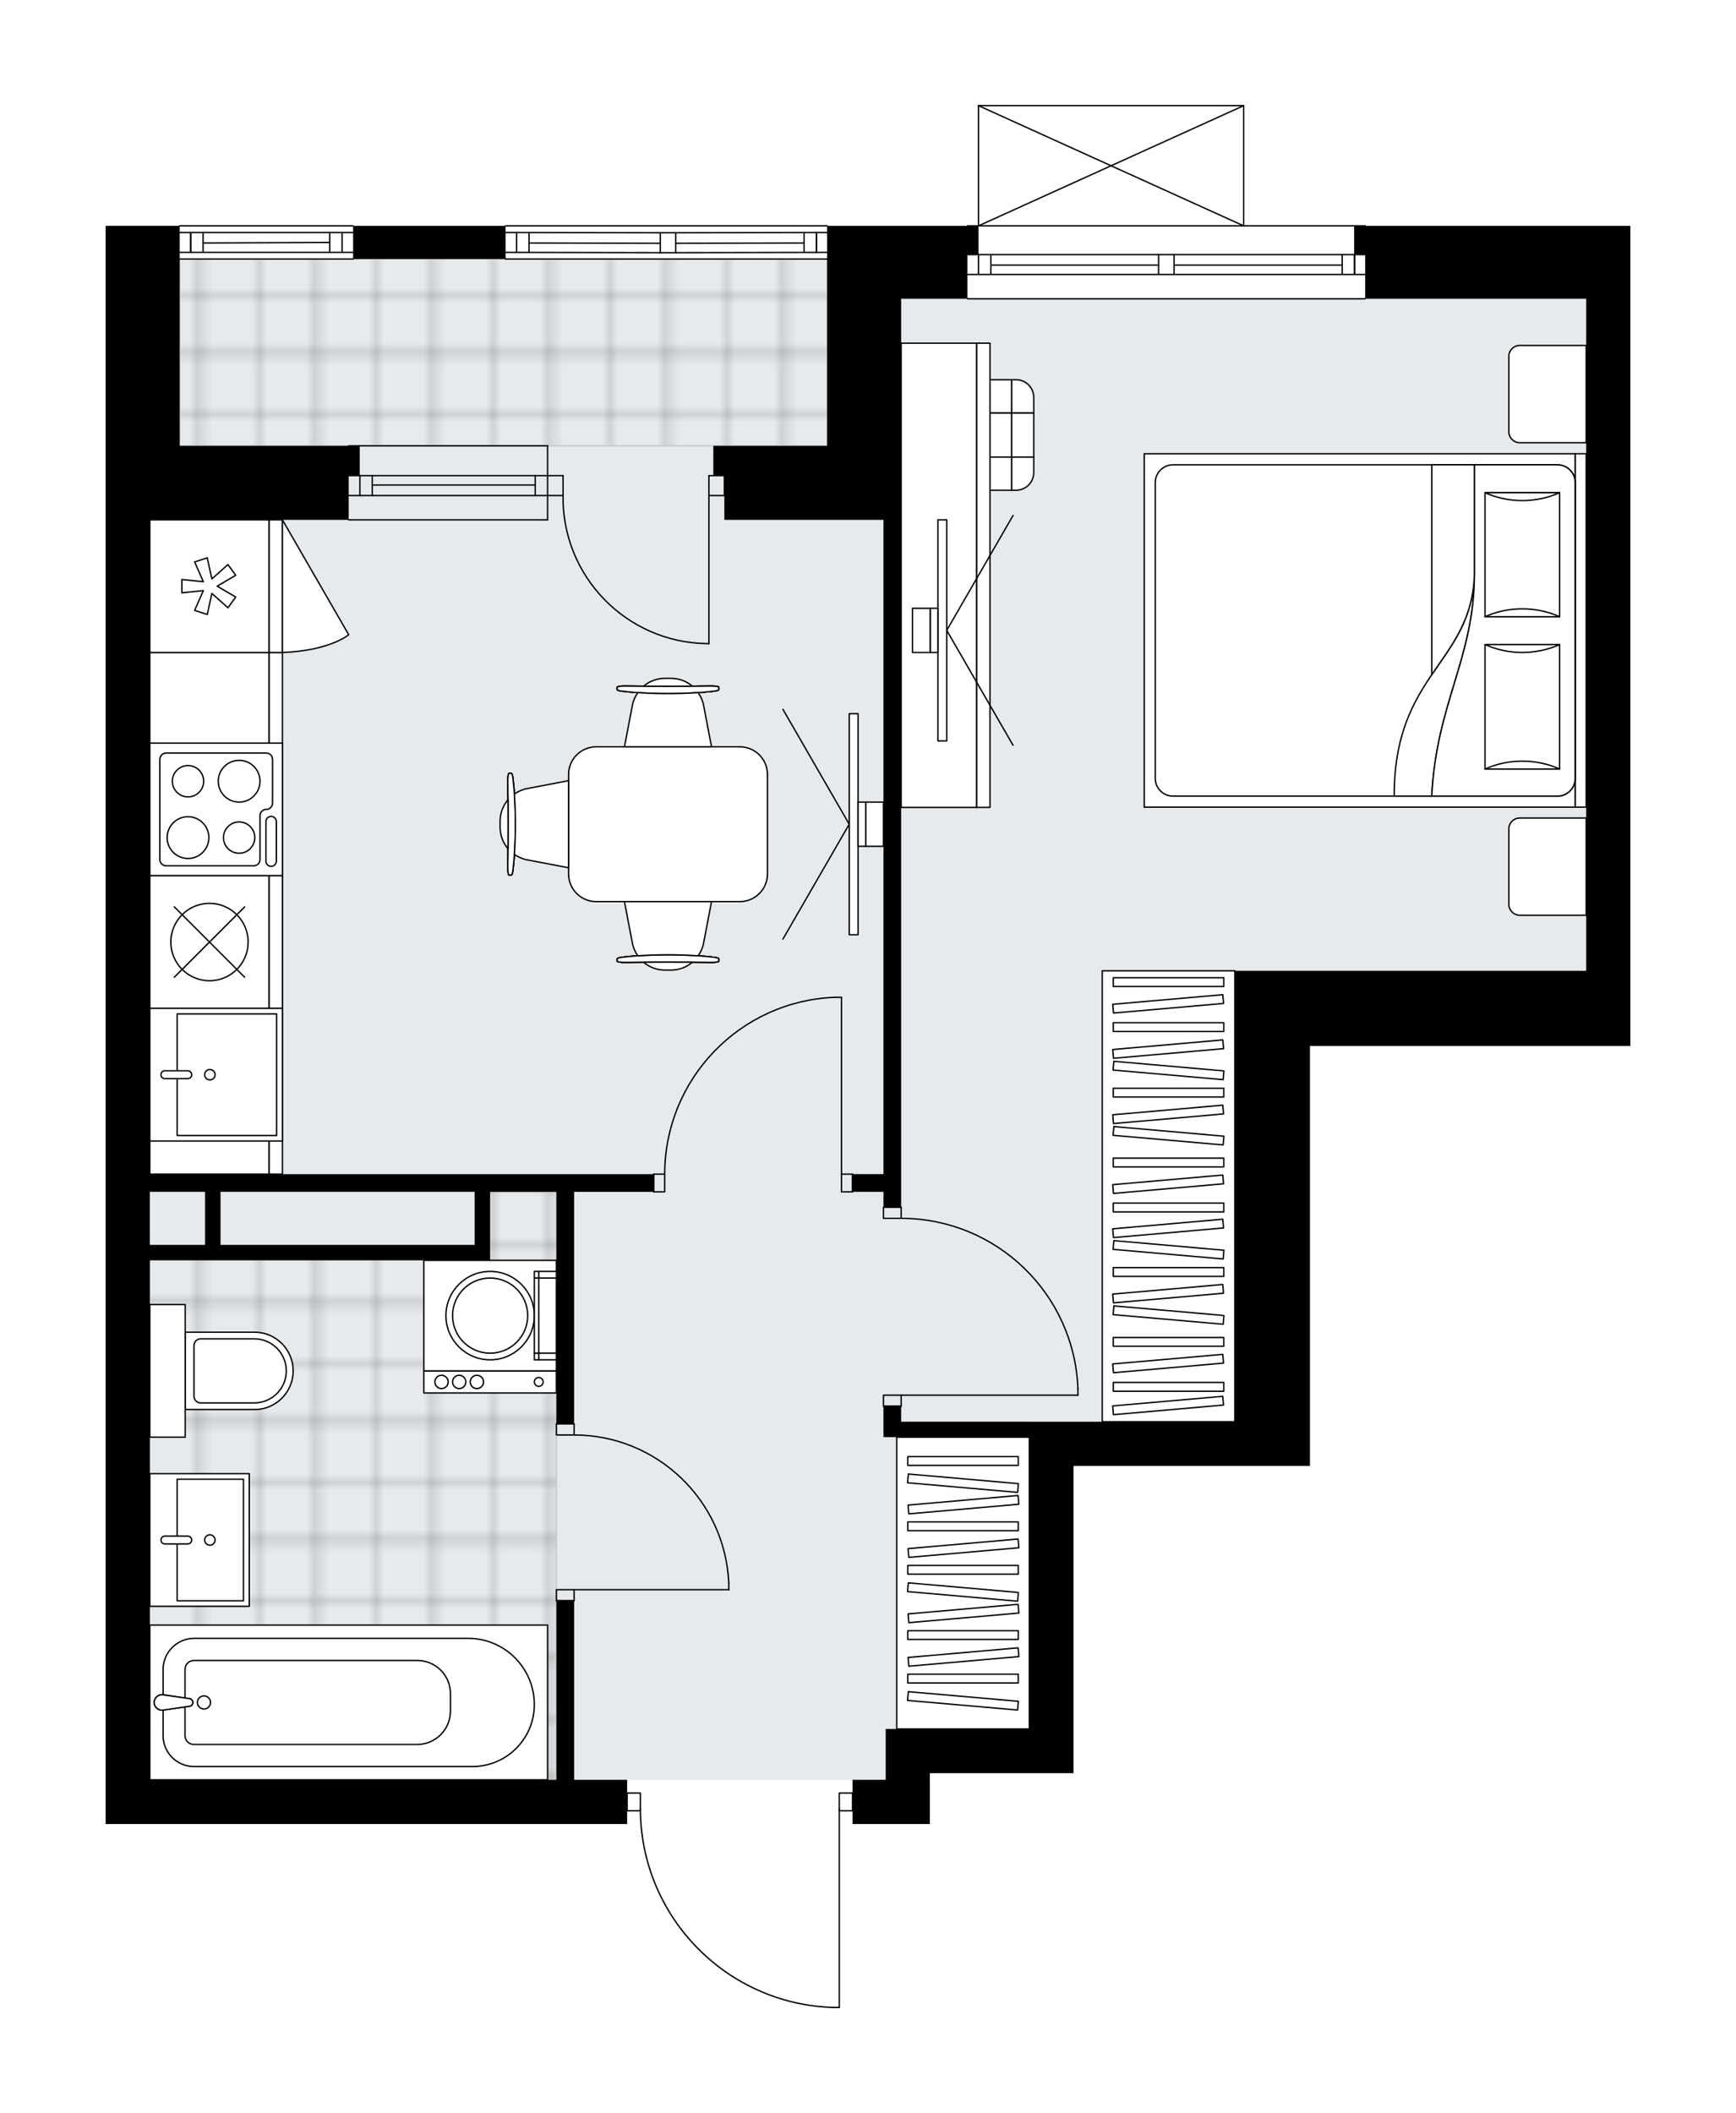 <svg xmlns="http://www.w3.org/2000/svg" xmlns:xlink="http://www.w3.org/1999/xlink" height="2000px" id="Layer_1" style="enable-background:new 0 0 1643.56 2000;" version="1.1" viewBox="0 0 1643.56 2000" width="1643.56px" x="0px" y="0px" xml:space="preserve">
<style type="text/css">
	.st0{fill:none;}
	.st1{opacity:0.25;fill:none;stroke:#070606;stroke-width:0.4;stroke-miterlimit:10;}
	.st2{fill:#FFFFFF;}
	.st3{fill:#E7EAEC;}
	.st4{fill:url(#SVGID_1_);stroke:#C8C8C8;stroke-width:1.3;stroke-miterlimit:10;}
	
		.st5{fill:url(#SVGID_00000034778349142213875430000006907371510020586423_);stroke:#C8C8C8;stroke-width:1.3;stroke-miterlimit:10;}
	.st6{fill:none;stroke:#000000;stroke-width:1.3;stroke-linecap:round;stroke-linejoin:round;stroke-miterlimit:10;}
	.st7{fill:#FFFFFF;stroke:#000000;stroke-width:1.3;stroke-linecap:round;stroke-linejoin:round;stroke-miterlimit:10;}
	.st8{font-family:'Arial-BoldMT';}
	.st9{font-size:109.654px;}
	.st10{font-size:92.784px;}
	.st11{font-family:'ArialMT';}
	.st12{font-size:40px;}
</style>
<pattern height="14.57" id="New_Pattern_Swatch_2" patternUnits="userSpaceOnUse" style="overflow:visible;" viewBox="7.49 -22.06 14.57 14.57" width="14.57" x="-177.91" y="-0.08">
	<g>
		<rect class="st0" height="14.57" width="14.57" x="7.49" y="-22.06" />
		<g>
			<rect class="st1" height="7.29" width="7.29" x="14.77" y="-7.49" />
		</g>
		<g>
			<rect class="st1" height="7.29" width="7.29" x="0.2" y="-7.49" />
		</g>
		<g>
			<rect class="st1" height="7.29" width="7.29" x="22.06" y="-14.77" />
		</g>
		<g>
			<rect class="st1" height="7.29" width="7.29" x="7.49" y="-14.77" />
			<rect class="st1" height="7.29" width="7.29" x="14.77" y="-22.06" />
		</g>
		<g>
			<rect class="st1" height="7.29" width="7.29" x="0.2" y="-22.06" />
		</g>
		<g>
			<rect class="st1" height="7.29" width="7.29" x="22.06" y="-29.35" />
		</g>
		<g>
			<rect class="st1" height="7.29" width="7.29" x="7.49" y="-29.35" />
		</g>
	</g>
</pattern>
<path class="st2" d="M1543.56,213.77v278.25v497.93h-41.84h-261.52v397.5h-71.13h-152.72v248.96v41.84H880.36v48.12  h-41.84h-31.38v-11.9h-11.9V1900c0,0.36-0.29,0.65-0.65,0.65h-5.48c0,0,0,0,0,0c-0.01,0-0.01,0-0.02,0  c-49.42-1.46-95.6-21.8-130.03-57.27c-33.79-34.81-52.68-80.49-53.37-128.91h-11.94c0,0,0,0,0,0v11.9H100v-41.84V492.02v-70.09  V282.81v-41.84v-27.2h69.44c0-0.36,0.29-0.65,0.65-0.65h164.23c0.36,0,0.65,0.29,0.65,0.65h143.06c0-0.36,0.29-0.65,0.65-0.65h304.4  c0.36,0,0.65,0.29,0.65,0.65h131.55c0-0.36,0.29-0.65,0.65-0.65h9.81V100c0,0,0-0.01,0-0.01c0-0.04,0.01-0.07,0.02-0.11  c0.01-0.05,0.01-0.1,0.03-0.15c0,0,0,0,0-0.01c0.01-0.02,0.03-0.04,0.04-0.06c0.03-0.05,0.06-0.1,0.1-0.14  c0.03-0.03,0.07-0.04,0.1-0.07c0.04-0.02,0.07-0.05,0.11-0.07c0.05-0.02,0.1-0.02,0.15-0.03c0.03,0,0.06-0.02,0.09-0.02h251.04  c0,0,0,0,0,0h0.02c0.03,0,0.06,0.01,0.08,0.02c0.05,0.01,0.11,0.01,0.16,0.03c0.04,0.02,0.08,0.04,0.11,0.07  c0.03,0.02,0.07,0.04,0.1,0.06c0.04,0.04,0.07,0.09,0.1,0.14c0.01,0.02,0.03,0.04,0.04,0.06c0,0,0,0,0,0.01  c0.02,0.05,0.02,0.1,0.03,0.15c0.01,0.04,0.02,0.07,0.02,0.11c0,0,0,0.01,0,0.01v113.12h114.42c0.36,0,0.65,0.29,0.65,0.65h208.56  H1543.56z" id="background" />
<g id="floor">
	<polygon class="st3" points="1501.72,282.81 826.9,282.81 826.9,245.15 141.84,245.15 141.84,1128.03 141.84,1636.41    141.84,1684.53 838.52,1684.53 838.52,1636.41 974.51,1636.41 974.51,1345.61 1169.07,1345.61 1169.07,918.82 1501.72,918.82  " />
	<pattern id="SVGID_1_" patternTransform="matrix(7.38 0 0 7.489 44454.871 33812.191)" xlink:href="#New_Pattern_Swatch_2">
	</pattern>
	<rect class="st4" height="176.78" width="612.99" x="170.09" y="245.15" />
	
		<pattern id="SVGID_00000046335319828878774740000001759188014862253968_" patternTransform="matrix(7.38 0 0 7.489 44454.871 33812.191)" xlink:href="#New_Pattern_Swatch_2">
	</pattern>
	
		<polygon points="   457.55,1128.03 457.55,1185.56 141.84,1185.56 141.84,1684.53 526.79,1684.53 526.79,1128.03  " style="fill:url(#SVGID_00000046335319828878774740000001759188014862253968_);stroke:#C8C8C8;stroke-width:1.3;stroke-miterlimit:10;" />
	<g id="LWPOLYLINE_00000065795579268565523360000009822501806407146899_">
		<rect class="st6" height="10.46" width="16.74" x="526.79" y="1504.61" />
	</g>
	<g id="LWPOLYLINE_00000049920252413088307360000014460088941210495664_">
		<rect class="st6" height="10.46" width="16.74" x="526.79" y="1347.7" />
	</g>
	<g id="LINE_00000109005670656097995020000017656225705413334431_">
		<line class="st6" x1="543.53" x2="526.79" y1="1515.07" y2="1515.07" />
	</g>
	<g id="LINE_00000034062247412358148940000016103382399500436369_">
		<line class="st6" x1="543.53" x2="526.79" y1="1347.7" y2="1347.7" />
	</g>
	<g id="LINE_00000002360433240245495560000015602719591213006980_">
		<line class="st6" x1="543.53" x2="689.98" y1="1504.61" y2="1504.61" />
	</g>
	<g id="ARC_00000161626839368278559670000002368627915840656047_">
		<path class="st6" d="M543.53,1358.16c78.44,0.05,142.96,61.81,146.45,140.17" />
	</g>
	<g id="LINE_00000170989460453692227440000008210816061200952497_">
		<line class="st6" x1="689.98" x2="689.98" y1="1504.61" y2="1498.33" />
	</g>
	<g id="LWPOLYLINE_00000026844903330557621360000017614406954675425665_">
		<rect class="st6" height="16.74" width="10.46" x="796.68" y="1111.29" />
	</g>
	<g id="LWPOLYLINE_00000138539238534282254570000009072376955982389653_">
		<rect class="st6" height="16.74" width="10.46" x="618.85" y="1111.29" />
	</g>
	<g id="LINE_00000049935743494428213770000002603616390335308448_">
		<line class="st6" x1="807.14" x2="807.14" y1="1111.29" y2="1128.03" />
	</g>
	<g id="LINE_00000105421442679830667030000007830358005102433707_">
		<line class="st6" x1="618.85" x2="618.85" y1="1111.29" y2="1128.03" />
	</g>
	<g id="LINE_00000155120528293121483500000018285269589286008741_">
		<line class="st6" x1="796.68" x2="796.68" y1="1111.29" y2="943.92" />
	</g>
	<g id="LINE_00000024712054742468076760000011806119337626739098_">
		<line class="st6" x1="790.4" x2="796.68" y1="943.92" y2="943.92" />
	</g>
	<g id="ARC_00000108285658334674319050000001028037929436148130_">
		<path class="st6" d="M629.31,1111.29c0.05-90,71.17-163.89,161.09-167.37" />
	</g>
	<g id="ARC_00000178907969322767719350000016145029268779461297_">
		<path class="st6" d="M671.15,609.18c-0.68,0-1.37-0.01-2.05-0.02c-76.27-1.14-137.17-63.89-136.03-140.16" />
	</g>
	<g id="LINE_00000129195629896902398660000012565004874798201513_">
		<line class="st6" x1="671.15" x2="671.15" y1="469.01" y2="609.18" />
	</g>
	<g id="LINE_00000093883982355602138330000008184769927430867359_">
		<line class="st6" x1="518.42" x2="533.07" y1="469.01" y2="469.01" />
	</g>
	<g id="LINE_00000076567433885005723020000000566410421195232426_">
		<line class="st6" x1="533.07" x2="533.07" y1="469.01" y2="450.18" />
	</g>
	<g id="LINE_00000019657347954593231360000014994222697294984885_">
		<line class="st6" x1="533.07" x2="518.42" y1="450.18" y2="450.18" />
	</g>
	<g id="LINE_00000175283414354655538470000001098713579478308541_">
		<line class="st6" x1="685.79" x2="671.15" y1="450.18" y2="450.18" />
	</g>
	<g id="LINE_00000067942039975155739330000016839490419213384840_">
		<line class="st6" x1="671.15" x2="671.15" y1="450.18" y2="469.01" />
	</g>
	<g id="LINE_00000022534423951668771110000001100171921094003133_">
		<line class="st6" x1="671.15" x2="685.79" y1="469.01" y2="469.01" />
	</g>
	<g id="LINE_00000114783697478007108480000004951129253136950409_">
		<line class="st6" x1="685.79" x2="685.79" y1="450.18" y2="469.01" />
	</g>
	<g id="LWPOLYLINE_00000121265177759982846460000009459698434273707966_">
		<rect class="st6" height="10.46" width="16.74" x="836.43" y="1320.5" />
	</g>
	<g id="LWPOLYLINE_00000065038085476040491980000000378997701644814520_">
		<rect class="st6" height="10.46" width="16.74" x="836.43" y="1142.67" />
	</g>
	<g id="LINE_00000093162726864662547060000003099945580509421480_">
		<line class="st6" x1="853.16" x2="836.43" y1="1330.96" y2="1330.96" />
	</g>
	<g id="LINE_00000101095240873360210480000011379422228226455483_">
		<line class="st6" x1="853.16" x2="836.43" y1="1142.67" y2="1142.67" />
	</g>
	<g id="LINE_00000129171504283435198430000004016991475926665913_">
		<line class="st6" x1="853.16" x2="1020.53" y1="1320.5" y2="1320.5" />
	</g>
	<g id="LINE_00000092432461902901842790000003628298436311054758_">
		<line class="st6" x1="1020.53" x2="1020.53" y1="1314.23" y2="1320.5" />
	</g>
	<g id="ARC_00000172421346365802117120000016592603269649685138_">
		<path class="st6" d="M853.16,1153.13c90,0.05,163.89,71.17,167.37,161.09" />
	</g>
	<g id="LWPOLYLINE_00000006690511854092799460000010286733290739458980_">
		<rect class="st6" height="16.74" width="12.55" x="593.74" y="1697.08" />
	</g>
	<g id="LWPOLYLINE_00000070832794500002224020000010777899676006039461_">
		<rect class="st6" height="16.74" width="12.55" x="794.58" y="1697.08" />
	</g>
	<g id="LWPOLYLINE_00000179605198626617075480000016301478450526313861_">
		<path class="st6" d="M789.1,1900c-101.82-3.01-182.8-86.42-182.81-188.29" />
	</g>
	<g id="LINE_00000134937483422634037950000007595188934279229320_">
		<line class="st6" x1="794.58" x2="794.58" y1="1711.71" y2="1900" />
	</g>
	<g id="LINE_00000116928418445732708660000001990715222189455763_">
		<line class="st6" x1="794.58" x2="789.1" y1="1900" y2="1900" />
	</g>
	<g id="LINE_00000000201829902057880100000010890540967637513621_">
		<line class="st6" x1="518.42" x2="330.13" y1="469.01" y2="469.01" />
	</g>
	<g id="LINE_00000106845534638777784030000006611787223791926161_">
		<line class="st6" x1="518.42" x2="330.13" y1="450.18" y2="450.18" />
	</g>
	<g id="LINE_00000085929079934396261010000016603757275377355187_">
		<line class="st6" x1="506.71" x2="352.46" y1="459.08" y2="459.08" />
	</g>
	<g id="LINE_00000120539336669912643080000003128211587400686998_">
		<line class="st6" x1="340.74" x2="340.74" y1="469.01" y2="450.18" />
	</g>
	<g id="LINE_00000157305569666559691340000005304279187220594087_">
		<line class="st6" x1="506.71" x2="506.71" y1="469.01" y2="450.18" />
	</g>
	<g id="LINE_00000021811817370625355670000013817123788229401236_">
		<line class="st6" x1="518.42" x2="330.13" y1="492.02" y2="492.02" />
	</g>
	<g id="LINE_00000080885994523206191370000013074006946780761260_">
		<line class="st6" x1="330.13" x2="518.42" y1="421.94" y2="421.94" />
	</g>
	<g id="LINE_00000102527661327466523430000005286836687006362502_">
		<line class="st6" x1="352.46" x2="352.46" y1="469.02" y2="450.19" />
	</g>
	<g id="LINE_00000031197164346566035580000012004089245021489808_">
		<line class="st6" x1="518.42" x2="518.42" y1="492.02" y2="421.94" />
	</g>
	<g id="LINE_00000007402431504752740900000017947431649035237272_">
		<line class="st6" x1="1292.51" x2="915.93" y1="282.81" y2="282.81" />
	</g>
	<g id="LINE_00000116955753108838476860000017952667353768629404_">
		<line class="st6" x1="915.93" x2="1096.9" y1="240.97" y2="240.97" />
	</g>
	<g id="LINE_00000052064975543374050000000014482876707027043209_">
		<line class="st6" x1="1111.54" x2="1292.51" y1="240.97" y2="240.97" />
	</g>
	<g id="LINE_00000031166937206386520500000011663106553806819719_">
		<line class="st6" x1="1282.42" x2="1282.42" y1="259.8" y2="240.97" />
	</g>
	<g id="LINE_00000106854254516069492380000001350669300828084363_">
		<line class="st6" x1="926.39" x2="926.39" y1="259.8" y2="240.97" />
	</g>
	<g id="LINE_00000049186434853218098200000015231806292167122851_">
		<line class="st6" x1="915.93" x2="1096.9" y1="259.8" y2="259.8" />
	</g>
	<g id="LINE_00000062162168426588232670000010878276098586664320_">
		<line class="st6" x1="1111.54" x2="1292.51" y1="259.8" y2="259.8" />
	</g>
	<g id="LINE_00000142869986476513356690000014237228466854604192_">
		<line class="st6" x1="1111.54" x2="1270.71" y1="250.9" y2="250.9" />
	</g>
	<g id="LINE_00000170252633588029228060000001103959607917429126_">
		<line class="st6" x1="938.1" x2="1096.9" y1="250.9" y2="250.9" />
	</g>
	<g id="LINE_00000127739579540663598180000003152886811309872538_">
		<line class="st6" x1="938.1" x2="938.1" y1="240.97" y2="259.8" />
	</g>
	<g id="LINE_00000145746231361018017120000015340410897816976317_">
		<line class="st6" x1="1282.42" x2="1282.42" y1="259.8" y2="240.97" />
	</g>
	<g id="LINE_00000160191393228363050270000008938892997073426573_">
		<line class="st6" x1="1270.71" x2="1270.71" y1="240.97" y2="259.8" />
	</g>
	<g id="LINE_00000154395884013739099740000015708177510121635739_">
		<line class="st6" x1="1096.9" x2="1096.9" y1="259.8" y2="240.97" />
	</g>
	<g id="LINE_00000098938629664281123350000003037702325251777673_">
		<line class="st6" x1="1096.9" x2="1111.54" y1="240.97" y2="240.97" />
	</g>
	<g id="LINE_00000174595999553509135750000017842835742471504567_">
		<line class="st6" x1="1111.54" x2="1111.54" y1="240.97" y2="259.8" />
	</g>
	<g id="LINE_00000029035184249640438080000004620843044845362563_">
		<line class="st6" x1="1111.54" x2="1096.9" y1="259.8" y2="259.8" />
	</g>
	<g id="LINE_00000088837223052380735290000017685683995377890202_">
		<line class="st6" x1="915.93" x2="1292.51" y1="213.77" y2="213.77" />
	</g>
	<g id="LINE_00000028318323800904063410000005393799325336986795_">
		<line class="st6" x1="783.08" x2="478.67" y1="245.15" y2="245.15" />
	</g>
	<g id="LINE_00000103943179309988058250000014486680528088466362_">
		<line class="st6" x1="478.67" x2="625.12" y1="220.05" y2="220.33" />
	</g>
	<g id="LINE_00000079479956526662227380000003337258646752132247_">
		<line class="st6" x1="639.77" x2="783.08" y1="220.33" y2="220.05" />
	</g>
	<g id="LINE_00000039111826936666871890000013448709808574201489_">
		<line class="st6" x1="772.99" x2="772.99" y1="238.88" y2="220.05" />
	</g>
	<g id="LINE_00000030483411126533824150000002807388771158600323_">
		<line class="st6" x1="489.13" x2="489.13" y1="238.88" y2="220.05" />
	</g>
	<g id="LINE_00000117668575499182916800000009753546586056146588_">
		<line class="st6" x1="478.67" x2="625.12" y1="238.88" y2="239.16" />
	</g>
	<g id="LINE_00000065773533108689327380000008217679347769418402_">
		<line class="st6" x1="639.77" x2="783.08" y1="239.16" y2="238.88" />
	</g>
	<g id="LINE_00000089548655156652058080000011140360579197081486_">
		<line class="st6" x1="639.77" x2="761.27" y1="230.27" y2="229.98" />
	</g>
	<g id="LINE_00000111187305499163767470000003752842627229967544_">
		<line class="st6" x1="500.85" x2="625.12" y1="229.98" y2="230.27" />
	</g>
	<g id="LINE_00000031898726794353497250000000989878501709554834_">
		<line class="st6" x1="500.85" x2="500.85" y1="220.05" y2="238.88" />
	</g>
	<g id="LINE_00000021833237944285294560000000582577600838809255_">
		<line class="st6" x1="772.99" x2="772.99" y1="238.88" y2="220.05" />
	</g>
	<g id="LINE_00000122696558235881121850000013938572863201172624_">
		<line class="st6" x1="761.27" x2="761.27" y1="220.05" y2="238.88" />
	</g>
	<g id="LINE_00000143584906119637291120000001829425864602526623_">
		<line class="st6" x1="625.12" x2="625.12" y1="239.16" y2="220.33" />
	</g>
	<g id="LINE_00000168818977471776101180000016064406987104927634_">
		<line class="st6" x1="625.12" x2="639.77" y1="220.33" y2="220.33" />
	</g>
	<g id="LINE_00000176727989898442414400000008764993673125444230_">
		<line class="st6" x1="639.77" x2="639.77" y1="220.33" y2="239.16" />
	</g>
	<g id="LINE_00000132060610779588511810000011572494037433336462_">
		<line class="st6" x1="639.77" x2="625.12" y1="239.16" y2="239.16" />
	</g>
	<g id="LINE_00000143609260863853429660000005345029306433088400_">
		<line class="st6" x1="478.67" x2="783.08" y1="213.77" y2="213.77" />
	</g>
	<g id="LINE_00000077301515778388946910000010395714817927005620_">
		<line class="st6" x1="170.09" x2="334.32" y1="245.15" y2="245.15" />
	</g>
	<g id="LINE_00000021814455241269008140000011726406488782266008_">
		<line class="st6" x1="334.32" x2="170.09" y1="220.05" y2="220.05" />
	</g>
	<g id="LINE_00000137111989630572565570000011861704202885071757_">
		<line class="st6" x1="180.55" x2="180.55" y1="238.88" y2="220.05" />
	</g>
	<g id="LINE_00000160897691105352716150000003874560293097631932_">
		<line class="st6" x1="323.86" x2="323.86" y1="238.88" y2="220.05" />
	</g>
	<g id="LINE_00000108283747857190722740000016745899190135451789_">
		<line class="st6" x1="334.32" x2="170.09" y1="238.88" y2="238.88" />
	</g>
	<g id="LINE_00000054963419013629718630000003551516355599239356_">
		<line class="st6" x1="312.14" x2="192.26" y1="229.46" y2="229.98" />
	</g>
	<g id="LINE_00000034780145771951854200000015312877008803413135_">
		<line class="st6" x1="312.14" x2="312.14" y1="220.05" y2="238.88" />
	</g>
	<g id="LINE_00000058573163509826135000000007480274175295494333_">
		<line class="st6" x1="180.55" x2="180.55" y1="238.88" y2="220.05" />
	</g>
	<g id="LINE_00000099639571094911743780000008660383403375048376_">
		<line class="st6" x1="192.26" x2="192.26" y1="220.05" y2="238.88" />
	</g>
	<g id="LINE_00000041273633599427355160000018332002989575643563_">
		<line class="st6" x1="334.32" x2="170.09" y1="213.77" y2="213.77" />
	</g>
	<g id="LINE_00000164500377345717752320000005816669554524233874_">
		<line class="st6" x1="926.39" x2="1177.44" y1="100" y2="100" />
	</g>
	<g id="LINE_00000116227366274599678310000003502269563967692686_">
		<line class="st6" x1="1177.44" x2="1177.44" y1="100" y2="213.77" />
	</g>
	<g id="LINE_00000126310140935340062290000008071745095898514098_">
		<line class="st6" x1="926.39" x2="926.39" y1="213.77" y2="100" />
	</g>
	<g id="LWPOLYLINE_00000044168430921009000810000007721547557530613387_">
		<line class="st6" x1="1177.44" x2="926.39" y1="213.77" y2="100" />
	</g>
	<g id="LWPOLYLINE_00000081626871042229697830000001412834167189727886_">
		<line class="st6" x1="926.39" x2="1177.44" y1="213.77" y2="100" />
	</g>
	<g>
		<polygon points="1501.72,213.77 1292.51,213.77 1282.05,213.77 1282.05,240.97 1292.51,240.97 1292.51,282.81 1501.72,282.81     1501.72,492.02 1501.72,918.81 1240.21,918.81 1169.07,918.81 1169.07,1345.61 974.51,1345.61 853.16,1345.61 853.16,1330.96     836.43,1330.96 836.43,1360.25 853.16,1360.25 974.51,1360.25 974.51,1387.45 974.51,1636.41 838.52,1636.41 838.52,1678.26     838.52,1684.53 807.14,1684.53 807.14,1726.37 838.52,1726.37 880.36,1726.37 880.36,1678.26 1016.35,1678.26 1016.35,1636.41     1016.35,1387.45 1169.07,1387.45 1240.21,1387.45 1240.21,989.95 1501.72,989.95 1543.56,989.95 1543.56,492.02 1543.56,213.77       " />
		<path d="M141.84,492.02h188.29v-41.84h10.46v-28.24h-10.46H170.09V282.81v-41.84v-27.2H100v27.2v41.84v139.13v70.09v1192.51v41.84    h493.74v-41.84h-50.2v-169.46h-16.75v169.46H141.84v-491.65h140.17h167.37h14.64v-64.86h62.76v219.67h16.74v-219.67h75.32v-16.74    h-477V492.02z M449.38,1128.03v50.21H282.01h-73.22v-50.21H449.38z M194.15,1128.03v50.21h-52.3v-50.21H194.15z" />
		<polygon points="836.43,492.02 836.43,1111.29 807.14,1111.29 807.14,1128.03 836.43,1128.03 836.43,1142.67 853.16,1142.67     853.16,492.02 853.16,421.94 853.16,282.81 915.93,282.81 915.93,240.97 926.39,240.97 926.39,213.77 915.93,213.77     783.08,213.77 783.08,282.81 783.08,421.94 685.79,421.94 675.33,421.94 675.33,450.18 685.79,450.18 685.79,492.02   " />
		<rect height="31.38" width="144.36" x="334.32" y="213.77" />
	</g>
</g>
<g id="mebel">
	<g>
		<path class="st7" d="M1428.5,337.25v71.33c0,5.78,4.68,10.46,10.46,10.46h62.76v-92.05h-62.96    C1433.1,326.99,1428.5,331.58,1428.5,337.25z" />
		<path class="st7" d="M1428.5,784.49v71.33c0,5.78,4.68,10.46,10.46,10.46h62.76v-92.05h-62.96    C1433.1,774.23,1428.5,778.82,1428.5,784.49z" />
		<g>
			
				<rect class="st7" height="10.46" transform="matrix(-1.836970e-16 1 -1 -1.836970e-16 2093.222 -899.769)" width="334.45" x="1329.27" y="591.5" />
			
				<rect class="st7" height="407.96" transform="matrix(-1.836970e-16 1 -1 -1.836970e-16 1884.01 -690.557)" width="334.45" x="1120.06" y="392.74" />
			<path class="st7" d="M1491.27,456.7v280.06c0,9.24-7.49,16.74-16.74,16.74H1110.5c-9.24,0-16.74-7.49-16.74-16.74V456.7     c0-9.24,7.49-16.74,16.74-16.74h364.03C1483.77,439.96,1491.27,447.45,1491.27,456.7z" />
			<path class="st7" d="M1355.53,753.49c4.28-87.48,40.33-130.83,40.36-209.59c-2.85,84.28-76.09,93.28-75.93,209.59L1355.53,753.49     z" />
			<g>
				<path class="st7" d="M1355.53,753.49c4.28-87.48,40.33-130.83,40.36-209.59l0-103.94h78.64c9.24,0,16.74,7.49,16.74,16.74      v280.06c0,9.24-7.49,16.74-16.74,16.74L1355.53,753.49L1355.53,753.49z" />
			</g>
			
				<rect class="st7" height="70.65" transform="matrix(-1.836970e-16 1 -1 -1.836970e-16 1966.27 -916.26)" width="117.37" x="1382.58" y="489.68" />
			<path class="st7" d="M1405.94,583.69c22.19-9.94,48.45-9.94,70.65,0H1405.94z" />
			<path class="st7" d="M1476.59,466.32c-22.19,9.94-48.45,9.94-70.65,0L1476.59,466.32z" />
			
				<rect class="st7" height="70.65" transform="matrix(-1.836970e-16 1 -1 -1.836970e-16 2110.225 -772.305)" width="117.82" x="1382.35" y="633.64" />
			<path class="st7" d="M1405.94,727.87c22.19-9.98,48.45-9.98,70.65,0H1405.94z" />
			<path class="st7" d="M1476.59,610.05c-22.19,9.98-48.45,9.98-70.65,0H1476.59z" />
			<g>
				<path class="st7" d="M1395.89,543.9V439.96h-40.36v198.6C1374.57,610.42,1394.43,586.99,1395.89,543.9z" />
			</g>
		</g>
	</g>
	<g>
		<g>
			
				<rect class="st7" height="41.84" transform="matrix(4.490725e-11 -1 1 4.490725e-11 525.16 1348.545)" width="41.84" x="915.93" y="390.77" />
			
				<rect class="st7" height="20.92" transform="matrix(4.495077e-11 -1 1 4.495077e-11 556.542 1379.927)" width="41.84" x="947.31" y="401.23" />
			
				<rect class="st7" height="20.92" transform="matrix(4.490725e-11 -1 1 4.490725e-11 493.779 1317.164)" width="41.84" x="884.55" y="401.23" />
			
				<rect class="st7" height="41.84" transform="matrix(-4.532748e-11 1 -1 -4.532748e-11 1311.933 -561.773)" width="31.38" x="921.16" y="354.16" />
			<path class="st7" d="M978.7,390.77v-14.64c0-9.24-7.49-16.74-16.74-16.74h-4.18v31.38H978.7z" />
			<path class="st7" d="M915.93,390.77v-31.38h-4.18c-9.24,0-16.74,7.49-16.74,16.74v14.64H915.93z" />
			
				<rect class="st7" height="41.84" transform="matrix(-4.445795e-11 1 -1 -4.445795e-11 1385.158 -488.548)" width="31.38" x="921.16" y="427.38" />
			<path class="st7" d="M978.7,447.26v-14.64h-20.92V464h4.18C971.2,464,978.7,456.5,978.7,447.26z" />
			<path class="st7" d="M915.93,464v-31.38h-20.92v14.64c0,9.24,7.49,16.74,16.74,16.74H915.93z" />
		</g>
		<g>
			
				<rect class="st7" height="71.54" transform="matrix(-1.500331e-10 1 -1 -1.500331e-10 1433.439 -344.44)" width="439.35" x="669.27" y="508.73" />
			
				<rect class="st7" height="12.55" transform="matrix(-1.120226e-10 1 -1 -1.120226e-10 1475.487 -386.488)" width="439.35" x="711.31" y="538.22" />
		</g>
		<g>
			<g>
				<g id="LINE_00000150802768995090395740000015665312131128209798_">
					<line class="st7" x1="896.33" x2="959.09" y1="596.63" y2="487.92" />
				</g>
				<g id="LINE_00000114756557180189278270000005402536784384171148_">
					<line class="st7" x1="896.33" x2="959.09" y1="596.63" y2="705.34" />
				</g>
			</g>
			
				<rect class="st7" height="209.21" transform="matrix(-1 -8.814029e-11 8.814029e-11 -1 1784.291 1193.264)" width="8.37" x="887.96" y="492.03" />
			<rect class="st7" height="41.84" width="7.32" x="880.64" y="575.71" />
			
				<rect class="st7" height="41.84" transform="matrix(-1 -9.227032e-11 9.227032e-11 -1 1744.54 1193.264)" width="16.74" x="863.9" y="575.71" />
		</g>
	</g>
	<g>
		
			<rect class="st7" height="276.16" transform="matrix(-1 -1.439516e-10 1.439516e-10 -1 1823.495 2996.674)" width="125.53" x="848.98" y="1360.26" />
		<g>
			
				<rect class="st7" height="8.31" transform="matrix(-1 -1.347470e-10 1.347470e-10 -1 1823.495 3177.491)" width="104.61" x="859.44" y="1584.59" />
			
				<rect class="st7" height="8.31" transform="matrix(-1 -1.347470e-10 1.347470e-10 -1 1823.495 3095.109)" width="104.61" x="859.44" y="1543.4" />
			
				<rect class="st7" height="8.31" transform="matrix(-1 -1.347643e-10 1.347643e-10 -1 1823.495 2971.536)" width="104.61" x="859.44" y="1481.61" />
			
				<rect class="st7" height="8.31" transform="matrix(-1 -1.347643e-10 1.347643e-10 -1 1823.495 2889.154)" width="104.61" x="859.44" y="1440.42" />
			
				<rect class="st7" height="8.31" transform="matrix(-1 -1.347470e-10 1.347470e-10 -1 1823.495 2765.58)" width="104.61" x="859.44" y="1378.63" />
			
				<rect class="st7" height="8.31" transform="matrix(-0.996 -0.087 0.087 -0.996 1679.762 3292.023)" width="104.61" x="859.44" y="1605.18" />
			
				<rect class="st7" height="8.31" transform="matrix(-0.996 -0.087 0.087 -0.996 1688.737 3086.459)" width="104.61" x="859.44" y="1502.21" />
			
				<rect class="st7" height="8.31" transform="matrix(-0.996 -0.087 0.087 -0.996 1697.712 2880.895)" width="104.61" x="859.44" y="1399.23" />
			
				<rect class="st7" height="8.31" transform="matrix(-0.996 0.087 -0.087 -0.996 1956.699 3050.869)" width="104.61" x="859.44" y="1563.99" />
			
				<rect class="st7" height="8.31" transform="matrix(-0.996 0.087 -0.087 -0.996 1953.109 2968.643)" width="104.61" x="859.44" y="1522.8" />
			
				<rect class="st7" height="8.31" transform="matrix(-0.996 0.087 -0.087 -0.996 1947.724 2845.305)" width="104.61" x="859.44" y="1461.02" />
			
				<rect class="st7" height="8.31" transform="matrix(-0.996 0.087 -0.087 -0.996 1944.133 2763.08)" width="104.61" x="859.44" y="1419.82" />
		</g>
	</g>
	<g>
		
			<rect class="st7" height="112.97" transform="matrix(1.143358e-11 -1 1 1.143358e-11 -666.092 1062.76)" width="493.74" x="-48.54" y="807.94" />
		
			<rect class="st7" height="12.55" transform="matrix(1.143358e-11 -1 1 1.143358e-11 -603.329 1125.524)" width="493.74" x="14.23" y="858.15" />
	</g>
	<g>
		<path class="st7" d="M700.44,853.34H564.45c-14.44,0-26.15-11.71-26.15-26.15v-94.2c0-14.44,11.71-26.15,26.15-26.15h135.99    c14.44,0,26.15,11.71,26.15,26.15v94.2C726.59,841.64,714.88,853.34,700.44,853.34z" />
		<g>
			<g id="LINE_00000180356342205194319010000005654709015458951577_">
				<path class="st7" d="M675.92,654.14c-25.32,3.18-61.67,3.18-87,0c-2.92-0.37-4.62-0.92-4.62-1.5v-0.14v-2.07      c0-0.62,3.28-1.13,7.32-1.13c27.13,0.43,54.47,0.43,81.59,0c4.04,0,7.32,0.51,7.32,1.13v2.07v0.14      C680.54,653.23,678.84,653.78,675.92,654.14z" />
			</g>
			<g id="LINE_00000064333686907104413110000011056793933434046109_">
				<path class="st7" d="M675.92,654.14c-25.32,3.18-61.67,3.18-87,0c-2.92-0.37-4.62-0.92-4.62-1.5v-0.14v-2.07      c0-0.62,3.28-1.13,7.32-1.13c27.13,0.43,54.47,0.43,81.59,0c4.04,0,7.32,0.51,7.32,1.13v2.07v0.14      C680.54,653.23,678.84,653.78,675.92,654.14z" />
			</g>
			<g id="LINE_00000108997383886724335100000018329583294463694230_">
				<path class="st7" d="M675.92,654.14c-25.32,3.18-61.67,3.18-87,0c-2.92-0.37-4.62-0.92-4.62-1.5v-0.14v-2.07      c0-0.62,3.28-1.13,7.32-1.13c27.13,0.43,54.47,0.43,81.59,0c4.04,0,7.32,0.51,7.32,1.13v2.07v0.14      C680.54,653.23,678.84,653.78,675.92,654.14z" />
			</g>
			<path class="st7" d="M655.54,649.45c-5.51-4.65-12.59-7.43-20.24-7.43h-5.77c-7.65,0-14.73,2.78-20.24,7.43     C624.71,649.58,640.13,649.58,655.54,649.45z" />
			<path class="st7" d="M673.63,706.84l-7.51-39.33c-0.85-4.45-2.7-8.45-5.15-11.98c-18.15,1.28-38.96,1.28-57.11,0     c-2.46,3.53-4.31,7.53-5.15,11.98l-7.51,39.33H673.63z" />
		</g>
		<g>
			<g id="LINE_00000098193324068667352760000008373102681884022192_">
				<path class="st7" d="M485.61,736.59c3.18,25.32,3.18,61.67,0,87c-0.37,2.92-0.92,4.62-1.5,4.62h-0.14h-2.07      c-0.62,0-1.13-3.28-1.13-7.32c0.43-27.13,0.43-54.47,0-81.59c0-4.04,0.51-7.32,1.13-7.32h2.07h0.14      C484.69,731.97,485.24,733.67,485.61,736.59z" />
			</g>
			<g id="LINE_00000017496274596869388780000016524814577300708997_">
				<path class="st7" d="M485.61,736.59c3.18,25.32,3.18,61.67,0,87c-0.37,2.92-0.92,4.62-1.5,4.62h-0.14h-2.07      c-0.62,0-1.13-3.28-1.13-7.32c0.43-27.13,0.43-54.47,0-81.59c0-4.04,0.51-7.32,1.13-7.32h2.07h0.14      C484.69,731.97,485.24,733.67,485.61,736.59z" />
			</g>
			<g id="LINE_00000069366143910289757720000015174963296698969508_">
				<path class="st7" d="M485.61,736.59c3.18,25.32,3.18,61.67,0,87c-0.37,2.92-0.92,4.62-1.5,4.62h-0.14h-2.07      c-0.62,0-1.13-3.28-1.13-7.32c0.43-27.13,0.43-54.47,0-81.59c0-4.04,0.51-7.32,1.13-7.32h2.07h0.14      C484.69,731.97,485.24,733.67,485.61,736.59z" />
			</g>
			<path class="st7" d="M480.91,756.97c-4.65,5.51-7.43,12.59-7.43,20.24v5.77c0,7.65,2.78,14.73,7.43,20.24     C481.04,787.8,481.04,772.39,480.91,756.97z" />
			<path class="st7" d="M538.3,738.88l-39.33,7.51c-4.45,0.85-8.45,2.7-11.98,5.15c1.28,18.15,1.28,38.96,0,57.11     c3.53,2.46,7.53,4.31,11.98,5.15l39.33,7.51V738.88z" />
		</g>
		<g>
			<g id="LINE_00000119831234908370082390000012373836509822029723_">
				<path class="st7" d="M588.92,906.04c25.32-3.18,61.67-3.18,87,0c2.92,0.37,4.62,0.92,4.62,1.5v0.14v2.07      c0,0.62-3.28,1.13-7.32,1.13c-27.13-0.43-54.47-0.43-81.59,0c-4.04,0-7.32-0.51-7.32-1.13v-2.07v-0.14      C584.3,906.96,586,906.41,588.92,906.04z" />
			</g>
			<g id="LINE_00000166647913486658782290000008764305556751803326_">
				<path class="st7" d="M588.92,906.04c25.32-3.18,61.67-3.18,87,0c2.92,0.37,4.62,0.92,4.62,1.5v0.14v2.07      c0,0.62-3.28,1.13-7.32,1.13c-27.13-0.43-54.47-0.43-81.59,0c-4.04,0-7.32-0.51-7.32-1.13v-2.07v-0.14      C584.3,906.96,586,906.41,588.92,906.04z" />
			</g>
			<g id="LINE_00000004534610614268763110000007420352380101195650_">
				<path class="st7" d="M588.92,906.04c25.32-3.18,61.67-3.18,87,0c2.92,0.37,4.62,0.92,4.62,1.5v0.14v2.07      c0,0.62-3.28,1.13-7.32,1.13c-27.13-0.43-54.47-0.43-81.59,0c-4.04,0-7.32-0.51-7.32-1.13v-2.07v-0.14      C584.3,906.96,586,906.41,588.92,906.04z" />
			</g>
			<path class="st7" d="M609.3,910.74c5.51,4.65,12.59,7.43,20.24,7.43h5.77c7.65,0,14.73-2.78,20.24-7.43     C640.13,910.6,624.71,910.6,609.3,910.74z" />
			<path class="st7" d="M591.2,853.34l7.51,39.33c0.85,4.45,2.7,8.45,5.15,11.98c18.15-1.28,38.96-1.28,57.11,0     c2.46-3.53,4.31-7.53,5.15-11.98l7.51-39.33H591.2z" />
		</g>
	</g>
	<g>
		<g>
			<g id="LINE_00000124882848218199526820000010515781350860390068_">
				<line class="st7" x1="804" x2="741.24" y1="780.09" y2="888.8" />
			</g>
			<g id="LINE_00000001651522544461265580000017796423396075374508_">
				<line class="st7" x1="804" x2="741.24" y1="780.09" y2="671.38" />
			</g>
		</g>
		<rect class="st7" height="209.21" width="8.37" x="804" y="675.49" />
		
			<rect class="st7" height="41.84" transform="matrix(-1 -1.224647e-16 1.224647e-16 -1 1632.066 1560.185)" width="7.32" x="812.37" y="759.17" />
		<rect class="st7" height="41.84" width="16.74" x="819.69" y="759.17" />
	</g>
	<g>
		<rect class="st7" height="426.79" width="125.53" x="1043.55" y="918.82" />
		<g>
			<rect class="st7" height="8.31" width="104.61" x="1054.01" y="925.39" />
			<rect class="st7" height="8.31" width="104.61" x="1054.01" y="967.97" />
			
				<rect class="st7" height="8.31" transform="matrix(0.996 -0.087 0.087 0.996 -78.6 100.037)" width="104.61" x="1054.01" y="945.99" />
			<rect class="st7" height="8.31" width="104.61" x="1054.01" y="1029.99" />
			
				<rect class="st7" height="8.31" transform="matrix(0.996 0.087 -0.087 0.996 92.547 -92.565)" width="104.61" x="1054.01" y="1009.39" />
			
				<rect class="st7" height="8.31" transform="matrix(0.996 -0.087 0.087 0.996 -82.332 100.2)" width="104.61" x="1054.01" y="988.8" />
			
				<rect class="st7" height="8.31" transform="matrix(0.996 0.087 -0.087 0.996 97.932 -92.33)" width="104.61" x="1054.01" y="1071.18" />
			
				<rect class="st7" height="8.31" transform="matrix(0.996 -0.087 0.087 0.996 -87.717 100.435)" width="104.61" x="1054.01" y="1050.59" />
			<rect class="st7" height="8.31" width="104.61" x="1054.01" y="1096.13" />
			<rect class="st7" height="8.31" width="104.61" x="1054.01" y="1138.71" />
			
				<rect class="st7" height="8.31" transform="matrix(0.996 -0.087 0.087 0.996 -93.482 100.687)" width="104.61" x="1054.01" y="1116.73" />
			<rect class="st7" height="8.31" width="104.61" x="1054.01" y="1199.74" />
			
				<rect class="st7" height="8.31" transform="matrix(0.996 0.087 -0.087 0.996 107.341 -91.919)" width="104.61" x="1054.01" y="1179.14" />
			
				<rect class="st7" height="8.31" transform="matrix(0.996 -0.087 0.087 0.996 -97.126 100.846)" width="104.61" x="1054.01" y="1158.54" />
			
				<rect class="st7" height="8.31" transform="matrix(0.996 0.087 -0.087 0.996 112.726 -91.684)" width="104.61" x="1054.01" y="1240.93" />
			
				<rect class="st7" height="8.31" transform="matrix(0.996 -0.087 0.087 0.996 -102.511 101.081)" width="104.61" x="1054.01" y="1220.33" />
			<rect class="st7" height="8.31" width="104.61" x="1054.01" y="1265.88" />
			<rect class="st7" height="8.31" width="104.61" x="1054.01" y="1308.46" />
			
				<rect class="st7" height="8.31" transform="matrix(0.996 -0.087 0.087 0.996 -108.276 101.333)" width="104.61" x="1054.01" y="1286.47" />
			
				<rect class="st7" height="8.31" transform="matrix(0.996 -0.087 0.087 0.996 -111.737 101.484)" width="104.61" x="1054.01" y="1326.19" />
		</g>
	</g>
	<g>
		
			<rect class="st7" height="376.58" transform="matrix(4.491946e-11 -1 1 4.491946e-11 -1281.174 1941.449)" width="146.45" x="256.91" y="1423.02" />
		<g id="ARC_00000180337625115405693520000004986224121183771568_">
			<path class="st7" d="M154.39,1618.54c-0.7,0.1-1.41,0.1-2.11,0c-3.99-0.58-6.75-4.29-6.17-8.28s4.29-6.75,8.28-6.17l25.55,3.73     c1.18,0.35,2.1,1.28,2.46,2.46c0.58,1.93-0.52,3.97-2.46,4.54L154.39,1618.54z" />
		</g>
		<path class="st7" d="M154.4,1580.14v23.94l25.54,3.72c1.18,0.35,2.1,1.28,2.46,2.46c0.58,1.93-0.52,3.97-2.46,4.54l-25.54,3.72    v24.16c0,16.18,13.11,29.29,29.29,29.29h263.56c32.38,0,58.62-26.25,58.62-58.62c0-34.64-28.08-62.72-62.72-62.72H183.9    C167.61,1550.64,154.4,1563.85,154.4,1580.14z" />
		<path class="st7" d="M175.17,1580.08v27.04l4.76,0.7c1.18,0.35,2.1,1.28,2.46,2.46c0.58,1.93-0.52,3.97-2.46,4.54l-4.76,0.7v27.19    c0,4.62,3.75,8.37,8.37,8.37h211.35c17.44,0,31.58-14.14,31.58-31.58v-16.54c0-17.33-14.05-31.38-31.38-31.38h-211.4    C178.98,1571.56,175.17,1575.37,175.17,1580.08z" />
		<g id="ARC_00000120545268041248646260000009803696430715592121_">
			<path class="st7" d="M154.39,1618.54c-0.7,0.1-1.41,0.1-2.11,0c-3.99-0.58-6.75-4.29-6.17-8.28s4.29-6.75,8.28-6.17l25.55,3.73     c1.18,0.35,2.1,1.28,2.46,2.46c0.58,1.93-0.52,3.97-2.46,4.54L154.39,1618.54z" />
		</g>
		<circle class="st7" cx="193.1" cy="1611.31" r="6.21" />
	</g>
	<g>
		
			<rect class="st7" height="125.53" transform="matrix(4.492146e-11 -1 1 4.492146e-11 -561.479 970.699)" width="125.53" x="141.85" y="703.33" />
		<path class="st7" d="M157.25,819.44h82.99c3.27,0,5.93-2.65,5.93-5.93v-41.49c0-3.27,2.65-5.93,5.93-5.93h0    c3.27,0,5.93-2.65,5.93-5.93v-41.49c0-3.27-2.65-5.93-5.93-5.93h-94.84c-3.27,0-5.93,2.65-5.93,5.93v94.84    C151.32,816.78,153.97,819.44,157.25,819.44z" />
		<path class="st7" d="M261.64,777.62v37.4c0,2.73-2.21,4.94-4.94,4.94l0,0c-2.73,0-4.94-2.21-4.94-4.94v-37.4    c0-2.73,2.21-4.94,4.94-4.94l0,0C259.43,772.69,261.64,774.9,261.64,777.62z" />
		<circle class="st7" cx="177.99" cy="792.76" r="19.76" />
		<circle class="st7" cx="226.4" cy="739.41" r="19.76" />
		<circle class="st7" cx="226.4" cy="792.76" r="14.82" />
		<circle class="st7" cx="177.99" cy="739.41" r="14.82" />
	</g>
	<g>
		
			<rect class="st7" height="112.97" transform="matrix(4.486351e-11 -1 1 4.486351e-11 -693.283 1089.951)" width="125.53" x="135.57" y="835.13" />
		
			<rect class="st7" height="12.55" transform="matrix(4.486351e-11 -1 1 4.486351e-11 -630.519 1152.714)" width="125.53" x="198.33" y="885.34" />
		<circle class="st7" cx="198.33" cy="891.62" r="36.61" />
		<line class="st7" x1="165.05" x2="231.62" y1="858.33" y2="924.9" />
		<line class="st7" x1="231.62" x2="165.05" y1="858.33" y2="924.9" />
	</g>
	<g>
		
			<rect class="st7" height="112.97" transform="matrix(4.491413e-11 -1 1 4.491413e-11 -356.456 753.124)" width="125.53" x="135.57" y="498.3" />
		
			<rect class="st7" height="12.55" transform="matrix(4.491413e-11 -1 1 4.491413e-11 -293.692 815.887)" width="125.53" x="198.33" y="548.51" />
		<polygon class="st7" points="192.49,559.04 172.18,561.07 172.18,548.51 192.49,550.54 184.28,531.86 196.22,527.98     200.57,547.92 215.8,534.34 223.18,544.5 205.56,554.79 223.18,565.08 215.8,575.24 200.57,561.66 196.22,581.6 184.28,577.72       " />
		<path class="st7" d="M267.37,492.03l62.76,108.71c0,0-17.67,15.15-62.76,16.82V492.03z" />
	</g>
	<g>
		
			<rect class="st7" height="125.53" transform="matrix(4.480955e-11 -1 1 4.480955e-11 -812.538 1221.758)" width="125.54" x="141.84" y="954.38" />
		
			<rect class="st7" height="94.15" transform="matrix(4.491880e-11 -1 1 4.491880e-11 -802.377 1231.963)" width="115.07" x="157.26" y="970.1" />
		<path class="st7" d="M181.47,1017.17L181.47,1017.17c0,2.04-1.66,3.7-3.7,3.7h-21.69c-2.04,0-3.7-1.66-3.7-3.7l0,0    c0-2.04,1.66-3.7,3.7-3.7h21.69C179.81,1013.47,181.47,1015.13,181.47,1017.17z" />
		<circle class="st7" cx="198.7" cy="1017.17" r="4.92" />
	</g>
	<g>
		<g>
			<rect class="st7" height="20.92" width="125.53" x="401.27" y="1297.49" />
			<rect class="st7" height="104.61" width="125.53" x="401.27" y="1192.88" />
			<g id="CIRCLE_00000178203651102541534820000007920038961329997746_">
				<circle class="st7" cx="464.03" cy="1245.19" r="41.84" />
			</g>
			<g id="CIRCLE_00000090982021015172553500000016564296562200437940_">
				<circle class="st7" cx="464.03" cy="1245.19" r="35.57" />
			</g>
			<g id="CIRCLE_00000052093386546169215010000005684837327595331221_">
				<circle class="st7" cx="510.06" cy="1307.95" r="4.18" />
			</g>
			<g id="CIRCLE_00000106128031635186276360000001440164233477673101_">
				<circle class="st7" cx="451.48" cy="1307.95" r="6.28" />
			</g>
			<g id="CIRCLE_00000070120265148484163110000005743666950675977642_">
				<circle class="st7" cx="434.74" cy="1307.95" r="6.28" />
			</g>
			<g id="CIRCLE_00000031207966442657272350000014150428687102102688_">
				<circle class="st7" cx="418.01" cy="1307.95" r="6.28" />
			</g>
		</g>
		<g>
			
				<rect class="st7" height="16.74" transform="matrix(-8.868391e-11 1 -1 -8.868391e-11 1724.91 688.053)" width="6.28" x="515.29" y="1198.11" />
			
				<rect class="st7" height="4.18" transform="matrix(-8.868391e-11 1 -1 -8.868391e-11 1714.45 698.514)" width="6.28" x="504.83" y="1204.39" />
			
				<rect class="st7" height="16.74" transform="matrix(-8.984298e-11 1 -1 -8.984298e-11 1802.319 765.462)" width="6.28" x="515.29" y="1275.52" />
			
				<rect class="st7" height="4.18" transform="matrix(-8.984298e-11 1 -1 -8.984298e-11 1791.858 775.922)" width="6.28" x="504.83" y="1281.8" />
			
				<rect class="st7" height="4.18" transform="matrix(8.984730e-11 -1 1 8.984730e-11 -737.218 1753.154)" width="71.13" x="472.4" y="1243.09" />
		</g>
	</g>
	<g>
		
			<rect class="st7" height="94.15" transform="matrix(6.123234e-17 -1 1 6.123234e-17 -1268.626 1646.464)" width="125.54" x="126.15" y="1410.47" />
		
			<rect class="st7" height="62.76" transform="matrix(6.123234e-17 -1 1 6.123234e-17 -1258.465 1656.668)" width="115.07" x="141.57" y="1426.18" />
		<path class="st7" d="M181.47,1457.57L181.47,1457.57c0,2.04-1.66,3.7-3.7,3.7h-21.69c-2.04,0-3.7-1.66-3.7-3.7l0,0    c0-2.04,1.66-3.7,3.7-3.7h21.69C179.81,1453.87,181.47,1455.52,181.47,1457.57z" />
		<circle class="st7" cx="198.7" cy="1457.57" r="4.92" />
	</g>
	<g>
		<path class="st7" d="M277.56,1297.49L277.56,1297.49c0,20.22-16.39,36.61-36.61,36.61h-65.63v-73.22h65.63    C261.17,1260.88,277.56,1277.27,277.56,1297.49z" />
		
			<rect class="st7" height="33.47" transform="matrix(4.454487e-11 -1 1 4.454487e-11 -1138.91 1456.077)" width="125.53" x="95.82" y="1280.76" />
		<path class="st7" d="M271.06,1297.49L271.06,1297.49c0,16.75-13.58,30.34-30.34,30.34h-50.76c-3.47,0-6.28-2.81-6.28-6.28v-48.12    c0-3.47,2.81-6.28,6.28-6.28h50.76C257.48,1267.16,271.06,1280.74,271.06,1297.49z" />
	</g>
</g>
</svg>